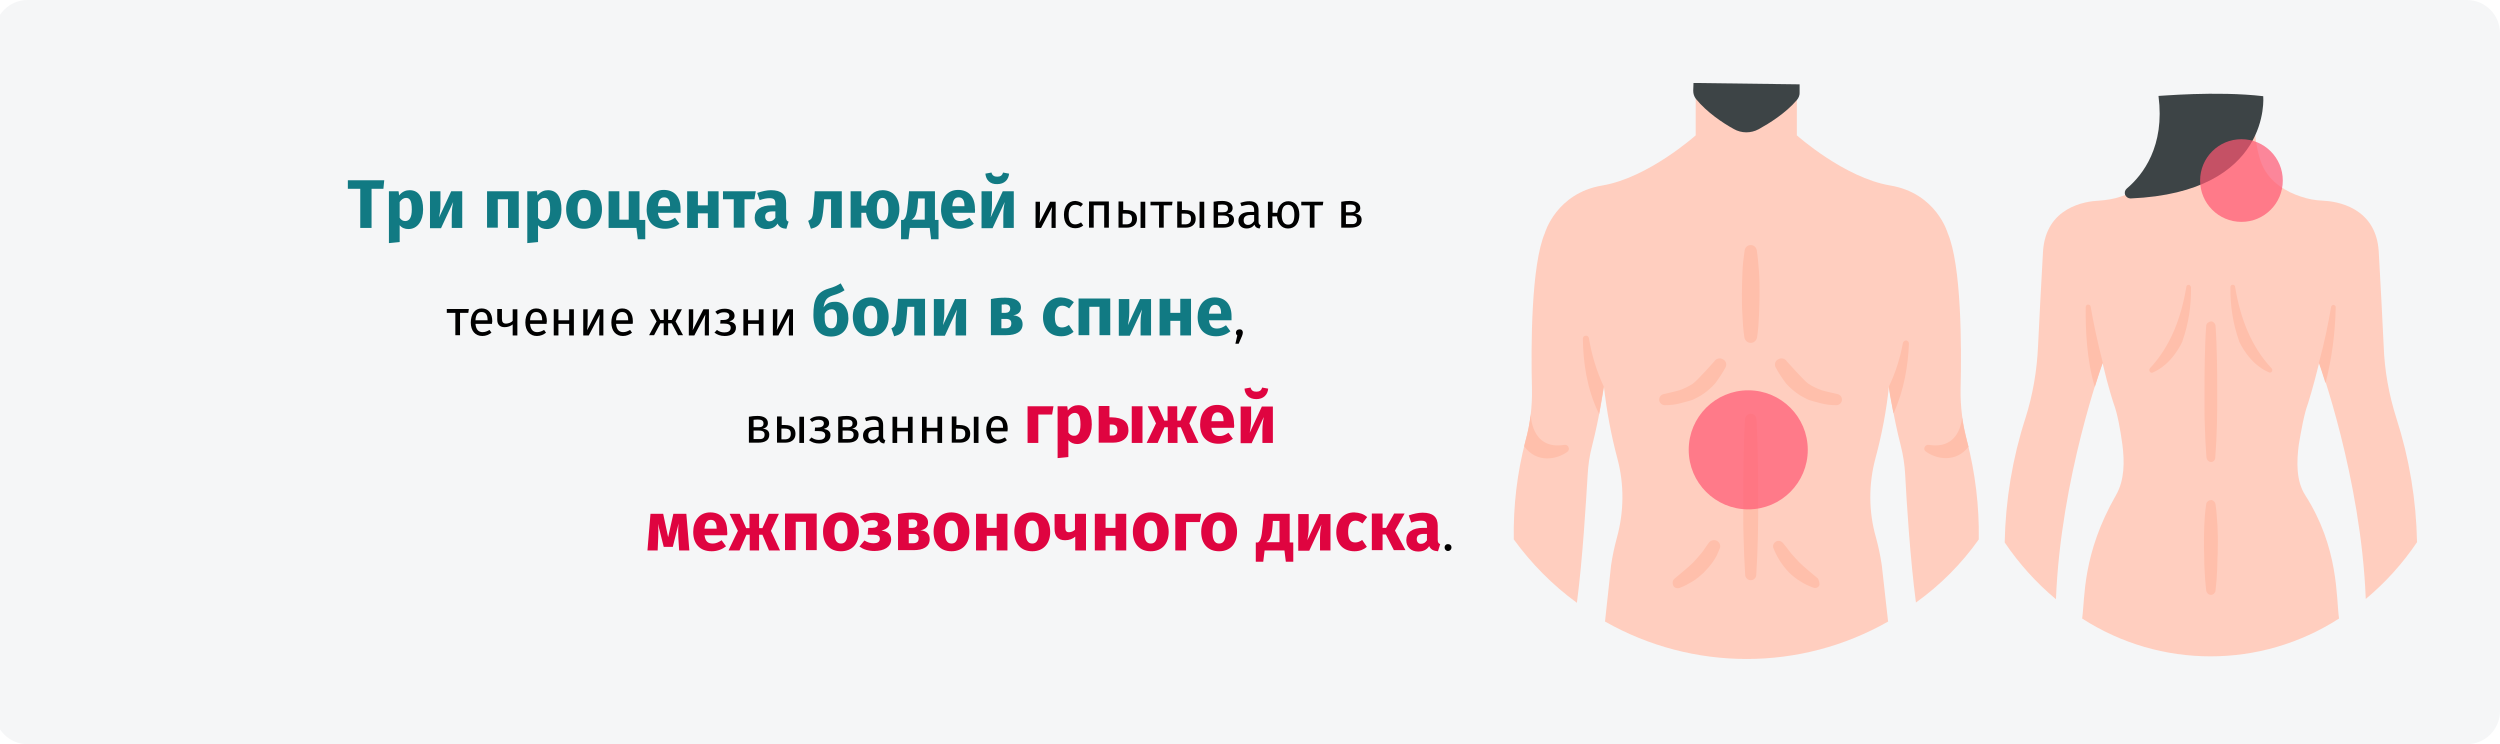 <?xml version="1.0" encoding="UTF-8"?>
<svg xmlns="http://www.w3.org/2000/svg" xmlns:xlink="http://www.w3.org/1999/xlink" version="1.1" x="0px" y="0px" viewBox="0 0 907 270" style="enable-background:new 0 0 907 270;" xml:space="preserve">
<style type="text/css">
	.st0{fill:#FFFFFF;}
	.st1{fill:#F5F6F7;}
	.st2{fill:#FFCEBF;}
	.st3{fill:#FFBFAB;}
	.st4{fill:#FF5872;fill-opacity:0.7;}
	.st5{fill:#3D4446;}
	.st6{fill:#117A83;}
	.st7{fill:#DF0440;}
</style>
<g id="Ebene_1">
	<g id="Ebene_1_00000030474723077292763270000001203606859872853395_">
		<rect id="Rectangle" x="-2" class="st0" width="909" height="270"></rect>
		<g id="Mask" transform="translate(60, 17)">
			<path id="path-1" class="st1" d="M-50-17h885c6.6,0,12,5.4,12,12v246c0,6.6-5.4,12-12,12H-50c-6.6,0-12-5.4-12-12V-5     C-62-11.6-56.6-17-50-17z"></path>
		</g>
		<g id="muscle" transform="translate(611, 47)">
			<path id="Path" class="st2" d="M106.9,148.7c0.2-12.1-1.3-24.2-4.3-35.9c-1.6-6.1-2.4-12.3-2.3-18.6c0.4-15.6,0.3-45.1-4.7-56.7     c0,0-4.1-14.4-20.8-17.2S40.9,2.1,40.9,2.1v-16.5c-5.9-1.1-30.7-1.1-36.7,0V2.1c0,0-17.2,15.4-33.9,18.2s-20.8,17.2-20.8,17.2     c-5,11.6-5.1,41.1-4.7,56.7c0.1,6.3-0.6,12.5-2.3,18.6c-3.1,11.7-4.5,23.8-4.3,35.9c6.4,8.8,14.1,16.6,22.9,23     c2.1-16,3.3-36.7,3.9-46.4c0.2-3.6,0.7-7.1,1.6-10.5c2.8-11,4.3-21.5,4.3-21.5c1,8.8,2.6,17.5,4.9,26.1     c2.5,9.4,2.4,19.3-0.2,28.7c-0.9,3.3-1.6,6.6-2.1,10l-2.2,20.4c31.9,18.1,70.9,18.1,102.7,0L71.7,158c-0.5-3.4-1.2-6.7-2.1-10     c-2.7-9.4-2.7-19.3-0.2-28.7c2.3-8.5,4-17.3,4.9-26.1c0,0,1.5,10.5,4.3,21.5c0.9,3.5,1.4,7,1.6,10.5c0.5,9.8,1.8,30.4,3.9,46.4     C92.9,165.3,100.6,157.6,106.9,148.7z"></path>
			<g id="Group_1_" transform="translate(3.863, 58.799)">
				<path id="Path_1_" class="st3" d="M22.5-15c0.4,2.6,0.6,5.3,0.8,7.9s0.2,5.3,0.2,7.9s-0.1,5.3-0.2,7.9S23,14,22.6,16.6      c-0.2,1.1-1.1,2-2.3,2c-1.1,0-2.1-0.8-2.3-2c-0.4-2.6-0.6-5.3-0.7-7.9c-0.2-2.6-0.2-5.3-0.2-7.9s0.1-5.3,0.2-7.9      s0.4-5.3,0.8-7.9c0.2-1.1,1.1-1.9,2.2-1.9S22.3-16.1,22.5-15L22.5-15z"></path>
				<path id="Path_2_" class="st3" d="M11.2,27.4c-1.1,2.1-2.4,4-3.8,5.9c-1.5,1.7-3.3,3.2-5.2,4.4c0,0-2.5,1.4-3.1,1.6      c-0.6,0.2-2.6,0.8-4.3,1.2c-1.8,0.5-3.7,0.7-5.6,0.7h-0.1c-1,0-1.9-0.8-2-1.8s0.5-1.9,1.5-2.2c0,0,4.9-1.1,5.8-1.4      c1.7-0.6,3.4-1.4,4.9-2.4s7.8-8.1,7.8-8.1c0.6-1,2-1.4,3-0.8C11.3,25,11.7,26.3,11.2,27.4L11.2,27.4z"></path>
				<path id="Path_3_" class="st3" d="M29.3,27.4c1.1,2.1,2.4,4,3.8,5.9c1.5,1.7,3.3,3.2,5.2,4.4c0,0,2.5,1.4,3.1,1.6      c0.6,0.2,2.6,0.8,4.3,1.2c1.8,0.5,3.7,0.7,5.6,0.7h0.1c1,0,1.9-0.8,2-1.8s-0.5-1.9-1.5-2.2c0,0-4.9-1.1-5.8-1.4      c-1.7-0.6-3.4-1.4-4.9-2.4s-7.8-8.1-7.8-8.1c-0.6-1-2-1.4-3-0.8C29.2,25,28.8,26.3,29.3,27.4L29.3,27.4z"></path>
				<path id="Path_4_" class="st3" d="M22.4,46.3c0.5,9.4,0.6,18.8,0.6,28.3v7.1c0,2.4-0.1,4.7-0.1,7.1c-0.1,4.7-0.3,9.4-0.6,14.1      c-0.1,1-0.9,1.8-2,1.8c-1,0-1.9-0.8-2-1.8c-0.3-4.7-0.5-9.4-0.6-14.1c-0.1-2.4-0.1-4.7-0.1-7.1v-7.1c0-9.4,0.1-18.8,0.6-28.3      c0.1-1.1,1-2,2.1-2S22.3,45.1,22.4,46.3L22.4,46.3z"></path>
				<circle id="Oval" class="st4" cx="19.4" cy="57.4" r="21.6"></circle>
				<path id="Path_5_" class="st3" d="M9.1,93.1C9,93.4,8.2,95.3,8,95.7c-0.4,0.8-0.9,1.5-1.4,2.3c-1,1.4-2.2,2.8-3.4,4      c-1.3,1.2-2.6,2.3-4.1,3.2c-1.5,0.9-3,1.7-4.6,2.3c-0.9,0.3-1.9,0-2.3-0.8c-0.4-0.8-0.3-1.9,0.4-2.5l0.1-0.1      c0.6-0.5,5.8-4.8,6.8-5.9s2-2.2,2.9-3.3c0.5-0.6,0.9-1.2,1.3-1.8l1.4-2C5.8,90.2,7,89.9,8,90.4S9.5,92.1,9.1,93.1L9.1,93.1z"></path>
				<path id="Path_6_" class="st3" d="M-47.3,55.6c-12.3,2-12.2-11.2-12.2-11.2l0,0c-0.4,3.3-1,6.5-1.9,9.7c-0.2,0.7-0.3,1.3-0.5,2      c4.6,6.3,11.9,4.8,15.7,2c0.5-0.4,0.7-1.1,0.4-1.6C-46,55.8-46.7,55.5-47.3,55.6L-47.3,55.6z"></path>
				<path id="Path_7_" class="st3" d="M99.3,56.3c-0.2-0.8-0.4-1.5-0.6-2.3c-0.7-2.7-1.3-5.4-1.7-8.2c-0.4,3.4-2.4,11.4-12.1,9.8      c-0.6-0.1-1.2,0.2-1.5,0.8s-0.1,1.3,0.4,1.6C87.6,60.8,94.7,62.2,99.3,56.3L99.3,56.3z"></path>
				<path id="Path_8_" class="st3" d="M-33,34.5c-2.6-5.6-4.4-11.5-5.4-17.6c-0.1-0.6-0.6-1-1.2-0.9c-0.6,0-1,0.5-1,1.1      c0.1,8,1.3,18.1,5.9,27.3L-33,34.5z"></path>
				<path id="Path_9_" class="st3" d="M34.9,94.9c1,1.1,1.9,2.2,3,3.3c1,1.1,6.2,5.4,6.8,5.9c0,0,1,2,0.3,2.8      c-0.5,0.6-1.3,0.8-2,0.5c-1.6-0.6-3.2-1.3-4.7-2.3c-1.5-0.9-2.9-2-4.1-3.2c-2.5-2.6-4.4-5.6-5.7-8.9c-0.3-0.9,0.1-1.8,0.9-2.3      s1.8-0.3,2.4,0.3C31.9,91,34.7,94.6,34.9,94.9L34.9,94.9z"></path>
				<path id="Path_10_" class="st3" d="M75.5,18.7c-1,5.5-2.7,10.8-5.1,15.8v0.2c0.1,1,0.7,4.6,1.7,9.5c3.9-8.5,5.3-17.7,5.6-25.3      c0-0.6-0.4-1.1-1-1.2C76.2,17.7,75.6,18.1,75.5,18.7L75.5,18.7z"></path>
			</g>
			<path id="Path_11_" class="st5" d="M41.9-13.6v-2.8L3.4-16.9l-0.1,2.8c0,1.1,0.3,2.1,1,3C8.2-6.3,14-2.4,18-0.2     c2.8,1.6,6.2,1.6,9,0.1c4-2.2,9.9-5.9,13.9-10.6C41.6-11.5,42-12.6,41.9-13.6L41.9-13.6z"></path>
		</g>
		<g>
			<path id="Path_12_" class="st2" d="M837.4,146.2c0,0,1.8-5.6,4-14.6c0,0,15.2,41.7,16.9,85.7c7.2-6,13.4-12.9,18.6-20.6     c-0.3-15.3-2.8-30.4-7.5-45c-2.7-8.5-4.3-17.3-4.6-26.2c-0.5-9.8-1.1-22.7-1.8-34.3c-1-16.1-15.4-18.2-20.3-18.4     c-2.7-0.1-5.4-0.6-8-1.5c-4.9-1.6-11.3-5-14.1-11.7c-2.4-5.8-3.1-15.3-3.2-23.3c-10.1-1.8-20.5-1.8-30.6,0     c-0.1,8-0.8,17.5-3.2,23.3c-2.8,6.7-9.2,10.1-14.1,11.7c-2.6,0.9-5.3,1.3-8,1.5c-4.9,0.2-19.3,2.3-20.3,18.5     c-0.7,11.6-1.3,24.5-1.8,34.3c-0.4,8.9-1.9,17.7-4.6,26.2c-4.7,14.5-7.2,29.7-7.5,45c5.2,7.7,11.5,14.7,18.6,20.6     c1.7-44,16.9-85.7,16.9-85.7c2.1,9,4,14.6,4,14.6c1.5,4,2.5,9.9,3.2,15c0.8,6.2,0.8,12.9-2.3,18.3c-12.3,21.5-11.2,37-12.3,44.8     c28.4,18.3,64.8,18.3,93.2,0c-1.1-7.7,0-25.6-12.3-44.8c-3.3-5.2-3.1-12.1-2.3-18.3C834.9,156.1,835.9,150.2,837.4,146.2     L837.4,146.2z"></path>
			<path id="Path_13_" class="st3" d="M762.9,131.6c-2-7.7-3.5-15-4.4-20.3c0-0.5-0.5-0.8-1-0.8s-0.8,0.5-0.8,1     c-0.1,7.6,0.3,19,3.3,28.9C761.7,134.8,762.9,131.6,762.9,131.6L762.9,131.6z"></path>
			<path id="Path_14_" class="st3" d="M780,133.6c7.3-7.8,11.3-18,13.2-29.5c0-0.3,0.2-0.6,0.5-0.7s0.6-0.1,0.8,0.1s0.4,0.5,0.4,0.8     c0.1,6.6-0.9,13.2-3.1,19.4c0,0,0,0,0,0.1c-0.2,0.5-3.7,8.4-10.9,11.4C780.1,135.5,779.4,134.3,780,133.6L780,133.6z"></path>
			<path id="Path_15_" class="st3" d="M845.7,111.5c-0.9,5.3-2.3,12.5-4.4,20.1v0.1c0.2,0.5,1.1,3.1,2.4,7.3     c2.3-8.9,3.5-18.1,3.7-27.4c0.1-0.5-0.3-0.9-0.8-1C846.2,110.6,845.7,111,845.7,111.5L845.7,111.5z"></path>
			<path id="Path_16_" class="st3" d="M803.8,118.3c0.3,4,0.4,8,0.5,11.9c0.1,4,0.1,8,0.1,11.9c0,2,0,4,0,6s-0.1,4-0.1,6     c-0.1,4-0.3,8-0.6,11.9c0,0.4-0.2,0.9-0.5,1.2s-0.8,0.5-1.2,0.4c-0.8-0.1-1.4-0.8-1.5-1.6c-0.3-4-0.5-8-0.6-11.9     c-0.1-2-0.1-4-0.1-6s0-4,0-6c0-4,0-8,0.1-11.9c0.1-4,0.2-8,0.5-11.9c0-0.5,0.2-0.9,0.6-1.2s0.8-0.5,1.3-0.5     C803.1,116.7,803.8,117.5,803.8,118.3L803.8,118.3z"></path>
			<path id="Path_17_" class="st3" d="M824.1,133.6c-7.3-7.8-11.3-18-13.2-29.5c0-0.5-0.4-0.8-0.9-0.8s-0.8,0.4-0.8,0.9     c-0.1,6.6,0.9,13.2,3.1,19.4c0,0,0,0,0,0.1c0.2,0.5,3.7,8.4,10.9,11.4C824.1,135.5,824.8,134.3,824.1,133.6L824.1,133.6z"></path>
			<path id="Path_18_" class="st3" d="M803.8,183c0.4,2.6,0.5,5.2,0.7,7.8c0.1,2.6,0.2,5.2,0.1,7.8c0,1.3,0,2.6-0.1,3.9     c0,1.3-0.1,2.6-0.1,3.9c-0.1,2.6-0.3,5.2-0.6,7.8c0,0.5-0.3,0.9-0.6,1.2c-0.4,0.3-0.8,0.5-1.3,0.4c-0.8-0.1-1.4-0.8-1.5-1.6     c-0.3-2.6-0.5-5.2-0.6-7.8c-0.1-1.3-0.1-2.6-0.1-3.9c0-1.3-0.1-2.6-0.1-3.9c0-2.6,0-5.2,0.1-7.8s0.3-5.2,0.7-7.8     c0-0.5,0.3-0.9,0.7-1.2s0.8-0.4,1.3-0.4C803.1,181.6,803.7,182.2,803.8,183L803.8,183z"></path>
			<path id="Path_19_" class="st5" d="M821.1,34.9c0,0,3.2,34.9-48.1,37.1c-0.9,0-1.6-0.5-2-1.3c-0.3-0.8-0.1-1.7,0.6-2.3     c5.8-4.9,13.9-15.3,11.5-33.6C783.1,34.9,804,32.9,821.1,34.9z"></path>
			<circle id="Oval_1_" class="st4" cx="813.2" cy="65.5" r="15"></circle>
		</g>
	</g>
	<g>
		<g>
			<path class="st6" d="M139.1,68.5h-4.3v14.2h-4.1V68.5h-4.5v-3.1h13.2L139.1,68.5z"></path>
			<path class="st6" d="M153.5,76c0,4.1-2,7.1-5.3,7.1c-1.3,0-2.4-0.4-3.2-1.4v6.1l-3.9,0.4V69.4h3.5l0.2,1.5     c1.1-1.4,2.5-1.9,3.8-1.9C152,69,153.5,71.7,153.5,76z M149.4,76c0-3.3-0.8-4.2-2.1-4.2c-0.9,0-1.7,0.6-2.3,1.5V79     c0.5,0.8,1.2,1.2,2,1.2C148.5,80.2,149.4,79,149.4,76z"></path>
			<path class="st6" d="M167.6,82.7h-3.7v-4.7c0-2,0.3-3.8,0.5-4.7l-4.4,9.5h-4V69.4h3.8v4.8c0,1.9-0.3,3.7-0.5,4.7l4.4-9.5h4V82.7z     "></path>
			<path class="st6" d="M184.2,72.3h-3.6v10.3h-3.9V69.4h11.5v13.3h-3.9V72.3z"></path>
			<path class="st6" d="M203.7,76c0,4.1-2,7.1-5.3,7.1c-1.3,0-2.4-0.4-3.2-1.4v6.1l-3.9,0.4V69.4h3.5l0.2,1.5     c1.1-1.4,2.5-1.9,3.8-1.9C202.2,69,203.7,71.7,203.7,76z M199.6,76c0-3.3-0.8-4.2-2.1-4.2c-0.9,0-1.7,0.6-2.3,1.5V79     c0.5,0.8,1.2,1.2,2,1.2C198.7,80.2,199.6,79,199.6,76z"></path>
			<path class="st6" d="M218.4,76c0,4.2-2.4,7-6.5,7c-4,0-6.5-2.6-6.5-7.1c0-4.2,2.4-7,6.5-7C216,69,218.4,71.6,218.4,76z M209.5,76     c0,2.9,0.8,4.2,2.4,4.2s2.4-1.3,2.4-4.1c0-2.9-0.8-4.2-2.4-4.2S209.5,73.1,209.5,76z"></path>
			<path class="st6" d="M234.1,79.8v7h-2.7l-0.5-4.1h-10.1V69.4h3.9v10.3h3.4V69.4h3.9v10.4H234.1z"></path>
			<path class="st6" d="M246.9,77.2h-8.2c0.3,2.4,1.4,3,3,3c1.1,0,2-0.4,3.2-1.2l1.6,2.2c-1.3,1-3,1.8-5.2,1.8c-4.4,0-6.7-2.8-6.7-7     c0-4,2.2-7.1,6.2-7.1c3.8,0,6.1,2.5,6.1,6.8C246.9,76.2,246.9,76.8,246.9,77.2z M243.1,74.6c0-1.8-0.6-3-2.1-3     c-1.3,0-2.1,0.8-2.3,3.2h4.4V74.6z"></path>
			<path class="st6" d="M256.8,77.4h-3.6v5.3h-3.9V69.4h3.9v5.1h3.6v-5.1h3.9v13.3h-3.9V77.4z"></path>
			<path class="st6" d="M273.7,72.3h-3.6v10.3h-3.9V72.3h-3.9v-2.9h11.9L273.7,72.3z"></path>
			<path class="st6" d="M286.1,80.4l-0.8,2.6c-1.6-0.1-2.6-0.6-3.2-1.9c-0.9,1.5-2.4,2-4,2c-2.6,0-4.3-1.7-4.3-4.1     c0-2.9,2.2-4.5,6.2-4.5h1.3v-0.6c0-1.6-0.6-2-2.2-2c-0.8,0-2.1,0.2-3.5,0.7l-0.9-2.6c1.7-0.6,3.5-1,5-1c3.8,0,5.5,1.6,5.5,4.7     v5.1C285.2,79.8,285.4,80.2,286.1,80.4z M281.3,79v-2.3h-1c-1.8,0-2.7,0.6-2.7,1.9c0,1,0.6,1.7,1.5,1.7     C280.1,80.3,280.8,79.8,281.3,79z"></path>
			<path class="st6" d="M305.4,69.4v13.3h-3.9V72.3h-2.5l-0.2,2.8c-0.5,5.2-0.9,7-4.6,7.9l-1-2.9c1.5-0.7,1.7-1.1,2-5.2l0.4-5.5     H305.4z"></path>
			<path class="st6" d="M326.3,76c0,4.1-2.4,7-6.1,7c-3.4,0-5.5-2.2-6-5.8h-1.7v5.4h-3.9V69.4h3.9v5.2h1.8c0.5-3.4,2.6-5.6,5.9-5.6     C323.8,69,326.3,71.5,326.3,76z M322.3,76c0-2.8-0.7-4.2-2.1-4.2c-1.4,0-2.1,1.3-2.1,4.1c0,2.8,0.7,4.2,2.1,4.2     C321.7,80.2,322.3,78.8,322.3,76z"></path>
			<path class="st6" d="M340.5,79.8v7h-2.7l-0.5-4.1h-7.2l-0.5,4.1h-2.7v-7h0.8c0.8-0.6,1.3-1.3,1.7-5.9l0.4-4.5h9.4v10.4H340.5z      M335.4,72h-2.3l-0.1,1.5c-0.3,4-0.9,5.4-2.3,6.2h4.8V72z"></path>
			<path class="st6" d="M353.7,77.2h-8.2c0.3,2.4,1.4,3,3,3c1.1,0,2-0.4,3.2-1.2l1.6,2.2c-1.3,1-3,1.8-5.2,1.8c-4.4,0-6.7-2.8-6.7-7     c0-4,2.2-7.1,6.2-7.1c3.8,0,6.1,2.5,6.1,6.8C353.8,76.2,353.7,76.8,353.7,77.2z M349.9,74.6c0-1.8-0.6-3-2.1-3     c-1.3,0-2.1,0.8-2.3,3.2h4.4V74.6z"></path>
			<path class="st6" d="M367.7,82.7h-3.7v-4.7c0-2,0.3-3.8,0.5-4.7l-4.4,9.5h-4V69.4h3.8v4.8c0,1.9-0.3,3.7-0.5,4.7l4.4-9.5h4V82.7z      M357.5,63l2.2-0.4c0.3,1.1,1,1.5,2.1,1.5s1.8-0.4,2.1-1.5l2.2,0.4c-0.2,2.2-1.7,3.8-4.3,3.8C359.2,66.9,357.7,65.3,357.5,63z"></path>
			<path d="M383.1,82.7h-1.6v-4.3c0-1.7,0.2-3.1,0.2-3.3l-4,7.6h-2v-9.5h1.6v4.3c0,1.5-0.1,3-0.2,3.3l3.9-7.6h2V82.7z"></path>
			<path d="M392.9,74l-0.8,1c-0.6-0.5-1.2-0.7-2-0.7c-1.5,0-2.4,1.2-2.4,3.6c0,2.5,0.9,3.5,2.4,3.5c0.8,0,1.4-0.3,2.1-0.7l0.8,1.1     c-0.8,0.7-1.8,1-2.9,1c-2.6,0-4.1-1.8-4.1-4.9c0-3,1.6-5,4.1-5C391.1,73,392,73.2,392.9,74z"></path>
			<path d="M400.7,74.5h-3.9v8.1h-1.7v-9.5h7.2v9.5h-1.7V74.5z"></path>
			<path d="M412.5,79.4c0,2.3-1.8,3.2-3.7,3.2h-3v-9.5h1.7v3.1h1.1C411.4,76.2,412.5,77.5,412.5,79.4z M410.7,79.4     c0-1.3-0.5-1.9-2.3-1.9h-1.1v3.9h1.2C409.9,81.4,410.7,80.9,410.7,79.4z M415.5,73.2v9.5h-1.7v-9.5H415.5z"></path>
			<path d="M425.2,74.5h-3v8.1h-1.7v-8.1h-3.1v-1.3h8L425.2,74.5z"></path>
			<path d="M433.8,79.4c0,2.3-1.8,3.2-3.7,3.2h-3v-9.5h1.7v3.1h1.1C432.8,76.2,433.8,77.5,433.8,79.4z M432.1,79.4     c0-1.3-0.5-1.9-2.3-1.9h-1.1v3.9h1.2C431.2,81.4,432.1,80.9,432.1,79.4z M436.9,73.2v9.5h-1.7v-9.5H436.9z"></path>
			<path d="M447.7,79.7c0,2.1-1.7,2.9-4,2.9h-3.4v-9.4c1-0.2,2.1-0.3,3.1-0.3c2.3,0,3.8,0.9,3.8,2.6c0,1.1-0.7,1.8-1.9,2     C446.9,77.7,447.7,78.4,447.7,79.7z M441.9,74.3V77h1.8c1.1,0,1.8-0.3,1.8-1.4c0-1-0.7-1.4-2.1-1.4     C442.8,74.2,442.4,74.3,441.9,74.3z M445.9,79.7c0-1-0.6-1.5-2.2-1.5h-1.8v3.1h1.8C444.9,81.4,445.9,81.1,445.9,79.7z"></path>
			<path d="M457.4,81.7l-0.4,1.2c-1-0.1-1.6-0.5-1.9-1.4c-0.7,1-1.7,1.4-2.8,1.4c-1.9,0-3-1.2-3-2.9c0-2,1.5-3.1,4.2-3.1h1.5v-0.7     c0-1.4-0.7-1.9-2-1.9c-0.7,0-1.6,0.2-2.6,0.5l-0.4-1.2c1.2-0.4,2.2-0.6,3.3-0.6c2.3,0,3.3,1.2,3.3,3.2v4.3     C456.6,81.3,456.9,81.5,457.4,81.7z M455,80.2V78h-1.2c-1.7,0-2.6,0.6-2.6,1.9c0,1.1,0.6,1.7,1.6,1.7     C453.7,81.6,454.4,81.1,455,80.2z"></path>
			<path d="M471.4,77.9c0,2.8-1.4,5-4.1,5c-2.4,0-3.8-1.9-4-4.4h-1.7v4.2H460v-9.5h1.7v4h1.7c0.3-2.4,1.7-4.2,4-4.2     C469.9,73,471.4,74.9,471.4,77.9z M469.6,77.9c0-2.3-0.8-3.6-2.3-3.6c-1.5,0-2.3,1.1-2.3,3.6c0,2.3,0.8,3.6,2.3,3.6     C469,81.5,469.6,80.2,469.6,77.9z"></path>
			<path d="M479.9,74.5h-3v8.1h-1.7v-8.1h-3.1v-1.3h8L479.9,74.5z"></path>
			<path d="M494,79.7c0,2.1-1.7,2.9-4,2.9h-3.4v-9.4c1-0.2,2.1-0.3,3.1-0.3c2.3,0,3.8,0.9,3.8,2.6c0,1.1-0.7,1.8-1.9,2     C493.2,77.7,494,78.4,494,79.7z M488.3,74.3V77h1.8c1.1,0,1.8-0.3,1.8-1.4c0-1-0.7-1.4-2.1-1.4C489.2,74.2,488.7,74.3,488.3,74.3     z M492.3,79.7c0-1-0.6-1.5-2.2-1.5h-1.8v3.1h1.8C491.3,81.4,492.3,81.1,492.3,79.7z"></path>
			<path d="M169.9,113.5h-3v8.1h-1.7v-8.1h-3.1v-1.4h8L169.9,113.5z"></path>
			<path d="M178.5,117.5h-6c0.2,2.2,1.2,3,2.6,3c0.9,0,1.6-0.3,2.5-0.8l0.7,1c-0.9,0.7-2,1.2-3.3,1.2c-2.6,0-4.2-1.9-4.2-4.9     c0-3,1.5-5.1,3.9-5.1c2.6,0,3.9,1.8,3.9,4.7C178.5,117,178.5,117.3,178.5,117.5z M176.9,116.1c0-1.9-0.7-2.9-2.2-2.9     c-1.3,0-2.1,0.9-2.2,3h4.4V116.1z"></path>
			<path d="M187.7,112.2v9.5H186v-4c-0.7,0.6-1.8,1-2.9,1c-1.8,0-2.7-1-2.7-2.8v-3.8h1.7v3.6c0,1.2,0.5,1.7,1.5,1.7     c0.8,0,1.9-0.4,2.4-1v-4.2H187.7z"></path>
			<path d="M198.3,117.5h-6c0.2,2.2,1.2,3,2.6,3c0.9,0,1.6-0.3,2.5-0.8l0.7,1c-0.9,0.7-2,1.2-3.3,1.2c-2.6,0-4.2-1.9-4.2-4.9     c0-3,1.5-5.1,3.9-5.1c2.6,0,3.9,1.8,3.9,4.7C198.3,117,198.3,117.3,198.3,117.5z M196.7,116.1c0-1.9-0.7-2.9-2.2-2.9     c-1.3,0-2.1,0.9-2.2,3h4.4V116.1z"></path>
			<path d="M206.5,117.5h-3.9v4.2h-1.7v-9.5h1.7v4h3.9v-4h1.7v9.5h-1.7V117.5z"></path>
			<path d="M219,121.7h-1.6v-4.3c0-1.7,0.2-3.1,0.2-3.3l-4,7.6h-2v-9.5h1.6v4.3c0,1.5-0.1,3-0.2,3.3l3.9-7.6h2V121.7z"></path>
			<path d="M229.5,117.5h-6c0.2,2.2,1.2,3,2.6,3c0.9,0,1.6-0.3,2.5-0.8l0.7,1c-0.9,0.7-2,1.2-3.3,1.2c-2.6,0-4.2-1.9-4.2-4.9     c0-3,1.5-5.1,3.9-5.1c2.6,0,3.9,1.8,3.9,4.7C229.6,117,229.6,117.3,229.5,117.5z M227.9,116.1c0-1.9-0.7-2.9-2.2-2.9     c-1.3,0-2.1,0.9-2.2,3h4.4V116.1z"></path>
			<path d="M245.1,116.6l2.7,5H246l-2.3-4.3h-1.3v4.3h-1.6v-4.3h-1.2l-2.3,4.3h-1.8l2.7-5l-2.4-4.4h1.7l2,3.9h1.3v-3.9h1.6v3.9h1.3     l2-3.9h1.7L245.1,116.6z"></path>
			<path d="M257.3,121.7h-1.6v-4.3c0-1.7,0.2-3.1,0.2-3.3l-4,7.6h-2v-9.5h1.6v4.3c0,1.5-0.1,3-0.2,3.3l3.9-7.6h2V121.7z"></path>
			<path d="M266.5,114.5c0,1.1-0.6,1.7-1.9,2.1c1.5,0.3,2.4,0.9,2.4,2.3c0,2.1-1.8,3-4.1,3c-1.6,0-2.7-0.5-3.7-1.2l0.9-1     c0.8,0.6,1.6,0.9,2.7,0.9c1.2,0,2.3-0.4,2.3-1.7c0-1.2-1.1-1.5-2.5-1.5h-1.3l0.1-1.3h1c1.2,0,2.2-0.4,2.2-1.5     c0-1-0.9-1.3-1.9-1.3c-1.1,0-1.7,0.3-2.4,0.8l-0.8-1c0.9-0.7,2-1.1,3.4-1.1C264.8,112,266.5,112.8,266.5,114.5z"></path>
			<path d="M275.3,117.5h-3.9v4.2h-1.7v-9.5h1.7v4h3.9v-4h1.7v9.5h-1.7V117.5z"></path>
			<path d="M287.8,121.7h-1.6v-4.3c0-1.7,0.2-3.1,0.2-3.3l-4,7.6h-2v-9.5h1.6v4.3c0,1.5-0.1,3-0.2,3.3l3.9-7.6h2V121.7z"></path>
			<path class="st6" d="M307.8,115.5c0,4.1-2.5,6.6-6.3,6.6c-3.8,0-6.4-2.3-6.4-7.8c0-5.6,1.2-8.3,5.5-9.6c2.1-0.6,2.9-1,4.4-1.9     l1.4,2.5c-1.2,0.8-2.3,1.3-4.3,1.9c-2,0.7-2.9,1.5-3.3,4.3c0.9-1.3,2.1-2,4-2C305.6,109.3,307.8,111.5,307.8,115.5z M303.7,115.6     c0-2.6-0.7-3.4-2-3.4c-1,0-1.9,0.5-2.5,1.6v1.7c0,2.5,0.9,3.6,2.3,3.6C302.7,119.2,303.7,118.4,303.7,115.6z"></path>
			<path class="st6" d="M322.4,115c0,4.2-2.4,7-6.5,7c-4,0-6.5-2.6-6.5-7.1c0-4.2,2.4-7,6.5-7C319.9,108,322.4,110.6,322.4,115z      M313.5,115c0,2.9,0.8,4.2,2.4,4.2s2.4-1.3,2.4-4.1c0-2.9-0.8-4.2-2.4-4.2S313.5,112.1,313.5,115z"></path>
			<path class="st6" d="M335.6,108.4v13.3h-3.9v-10.4h-2.5l-0.2,2.8c-0.5,5.2-0.9,7-4.6,7.9l-1-2.9c1.5-0.7,1.7-1.1,2-5.2l0.4-5.5     H335.6z"></path>
			<path class="st6" d="M350.4,121.7h-3.7v-4.7c0-2,0.3-3.8,0.5-4.7l-4.4,9.5h-4v-13.3h3.8v4.8c0,1.9-0.3,3.7-0.5,4.7l4.4-9.5h4     V121.7z"></path>
			<path class="st6" d="M371,117.6c0,2.8-2.4,4-5.9,4h-5.6v-13.1c1.9-0.4,3.5-0.5,5.2-0.5c3.5,0,5.7,1.2,5.7,3.6     c0,1.5-0.9,2.5-2.8,2.8C369.9,114.6,371,115.8,371,117.6z M363.4,110.5v3h1.4c1,0,1.7-0.5,1.7-1.6c0-1-0.7-1.5-1.9-1.5     C364.2,110.5,363.8,110.5,363.4,110.5z M366.9,117.3c0-1.1-0.6-1.6-2-1.6h-1.6v3.4h1.5C366.2,119.1,366.9,118.6,366.9,117.3z"></path>
			<path class="st6" d="M389.6,109.6l-1.7,2.3c-0.8-0.6-1.6-1-2.5-1c-1.7,0-2.7,1.2-2.7,4.1c0,2.9,1,3.8,2.6,3.8     c0.9,0,1.6-0.3,2.5-0.9l1.7,2.5c-1.2,1-2.6,1.6-4.5,1.6c-4.1,0-6.6-2.7-6.6-6.9c0-4.2,2.5-7.2,6.5-7.2     C386.9,108,388.3,108.5,389.6,109.6z"></path>
			<path class="st6" d="M398.8,111.3h-3.6v10.3h-3.9v-13.3h11.5v13.3h-3.9V111.3z"></path>
			<path class="st6" d="M417.5,121.7h-3.7v-4.7c0-2,0.3-3.8,0.5-4.7l-4.4,9.5h-4v-13.3h3.8v4.8c0,1.9-0.3,3.7-0.5,4.7l4.4-9.5h4     V121.7z"></path>
			<path class="st6" d="M428.2,116.4h-3.6v5.3h-3.9v-13.3h3.9v5.1h3.6v-5.1h3.9v13.3h-3.9V116.4z"></path>
			<path class="st6" d="M446.8,116.2h-8.2c0.3,2.4,1.4,3,3,3c1.1,0,2-0.4,3.2-1.2l1.6,2.2c-1.3,1-3,1.8-5.2,1.8     c-4.4,0-6.7-2.8-6.7-7c0-4,2.2-7.1,6.2-7.1c3.8,0,6.1,2.5,6.1,6.8C446.8,115.2,446.8,115.8,446.8,116.2z M443,113.6     c0-1.8-0.6-3-2.1-3c-1.3,0-2.1,0.8-2.3,3.2h4.4V113.6z"></path>
			<path d="M450.9,120.6c0,0.4-0.1,0.8-0.3,1.3l-1.2,2.8h-1.2l0.7-3c-0.3-0.2-0.5-0.6-0.5-1c0-0.7,0.5-1.2,1.2-1.2     C450.4,119.4,450.9,119.9,450.9,120.6z"></path>
			<path d="M279.1,157.7c0,2.1-1.7,2.9-4,2.9h-3.4v-9.4c1-0.2,2.1-0.3,3.1-0.3c2.3,0,3.8,0.9,3.8,2.6c0,1.1-0.7,1.8-1.9,2     C278.3,155.7,279.1,156.4,279.1,157.7z M273.4,152.3v2.7h1.8c1.1,0,1.8-0.3,1.8-1.4c0-1-0.7-1.4-2.1-1.4     C274.3,152.2,273.9,152.3,273.4,152.3z M277.4,157.7c0-1-0.6-1.5-2.2-1.5h-1.8v3.1h1.8C276.4,159.4,277.4,159.1,277.4,157.7z"></path>
			<path d="M288.6,157.4c0,2.3-1.8,3.2-3.7,3.2h-3v-9.5h1.7v3.1h1.1C287.6,154.2,288.6,155.5,288.6,157.4z M286.9,157.4     c0-1.3-0.5-1.9-2.3-1.9h-1.1v3.9h1.2C286,159.4,286.9,158.9,286.9,157.4z M291.7,151.2v9.5H290v-9.5H291.7z"></path>
			<path d="M300.8,153.5c0,1.1-0.6,1.7-1.9,2.1c1.5,0.3,2.4,0.9,2.4,2.3c0,2.1-1.8,3-4.1,3c-1.6,0-2.7-0.5-3.7-1.2l0.9-1     c0.8,0.6,1.6,0.9,2.7,0.9c1.2,0,2.3-0.4,2.3-1.7c0-1.2-1.1-1.5-2.5-1.5h-1.3l0.1-1.3h1c1.2,0,2.2-0.4,2.2-1.5     c0-1-0.9-1.3-1.9-1.3c-1.1,0-1.7,0.3-2.4,0.8l-0.8-1c0.9-0.7,2-1.1,3.4-1.1C299.2,151,300.8,151.8,300.8,153.5z"></path>
			<path d="M311.5,157.7c0,2.1-1.7,2.9-4,2.9h-3.4v-9.4c1-0.2,2.1-0.3,3.1-0.3c2.3,0,3.8,0.9,3.8,2.6c0,1.1-0.7,1.8-1.9,2     C310.7,155.7,311.5,156.4,311.5,157.7z M305.7,152.3v2.7h1.8c1.1,0,1.8-0.3,1.8-1.4c0-1-0.7-1.4-2.1-1.4     C306.6,152.2,306.2,152.3,305.7,152.3z M309.7,157.7c0-1-0.6-1.5-2.2-1.5h-1.8v3.1h1.8C308.7,159.4,309.7,159.1,309.7,157.7z"></path>
			<path d="M321.2,159.7l-0.4,1.2c-1-0.1-1.6-0.5-1.9-1.4c-0.7,1-1.7,1.4-2.8,1.4c-1.9,0-3-1.2-3-2.9c0-2,1.5-3.1,4.2-3.1h1.5v-0.7     c0-1.4-0.7-1.9-2-1.9c-0.7,0-1.6,0.2-2.6,0.5l-0.4-1.2c1.2-0.4,2.2-0.6,3.3-0.6c2.3,0,3.3,1.2,3.3,3.2v4.3     C320.4,159.3,320.7,159.5,321.2,159.7z M318.8,158.2V156h-1.2c-1.7,0-2.6,0.6-2.6,1.9c0,1.1,0.6,1.7,1.6,1.7     C317.5,159.6,318.2,159.1,318.8,158.2z"></path>
			<path d="M329.4,156.5h-3.9v4.2h-1.7v-9.5h1.7v4h3.9v-4h1.7v9.5h-1.7V156.5z"></path>
			<path d="M340.1,156.5h-3.9v4.2h-1.7v-9.5h1.7v4h3.9v-4h1.7v9.5h-1.7V156.5z"></path>
			<path d="M352,157.4c0,2.3-1.8,3.2-3.7,3.2h-3v-9.5h1.7v3.1h1.1C350.9,154.2,352,155.5,352,157.4z M350.2,157.4     c0-1.3-0.5-1.9-2.3-1.9h-1.1v3.9h1.2C349.3,159.4,350.2,158.9,350.2,157.4z M355,151.2v9.5h-1.7v-9.5H355z"></path>
			<path d="M365.5,156.5h-6c0.2,2.2,1.2,3,2.6,3c0.9,0,1.6-0.3,2.5-0.8l0.7,1c-0.9,0.7-2,1.2-3.3,1.2c-2.6,0-4.2-1.9-4.2-4.9     c0-3,1.5-5.1,3.9-5.1c2.6,0,3.9,1.8,3.9,4.7C365.6,156,365.5,156.3,365.5,156.5z M363.9,155.1c0-1.9-0.7-2.9-2.2-2.9     c-1.3,0-2.1,0.9-2.2,3h4.4V155.1z"></path>
			<path class="st7" d="M372.8,160.7v-13.3h9.4l-0.5,3h-5v10.3H372.8z"></path>
			<path class="st7" d="M396.1,154c0,4.1-2,7.1-5.3,7.1c-1.3,0-2.4-0.5-3.2-1.4v6.1l-3.9,0.4v-18.8h3.5l0.2,1.5     c1.1-1.4,2.5-1.9,3.8-1.9C394.6,147,396.1,149.7,396.1,154z M392,154c0-3.3-0.8-4.2-2.1-4.2c-0.9,0-1.7,0.6-2.3,1.5v5.6     c0.5,0.8,1.2,1.2,2,1.2C391.1,158.2,392,157,392,154z"></path>
			<path class="st7" d="M409.4,156.1c0,3-2.4,4.5-5.6,4.5h-5.2v-13.3h3.9v4.1h0.7C407.6,151.5,409.4,153.1,409.4,156.1z M405.4,156     c0-1.3-0.6-2-2.2-2h-0.6v4h0.8C404.7,158.1,405.4,157.4,405.4,156z M414.5,147.4v13.3h-3.9v-13.3H414.5z"></path>
			<path class="st7" d="M431.5,153.6l3.3,7.1h-4l-2.4-5.7h-1.2v5.7h-3.5V155h-1.2l-2.5,5.7h-4l3.4-7.1l-3-6.2h3.7l2.3,5.2h1.2v-5.2     h3.5v5.2h1.2l2.3-5.2h3.7L431.5,153.6z"></path>
			<path class="st7" d="M447.7,155.2h-8.2c0.3,2.4,1.4,3,3,3c1.1,0,2-0.4,3.2-1.2l1.6,2.2c-1.3,1-3,1.8-5.2,1.8     c-4.4,0-6.7-2.8-6.7-7c0-4,2.2-7.1,6.2-7.1c3.8,0,6.1,2.5,6.1,6.8C447.8,154.2,447.8,154.8,447.7,155.2z M443.9,152.6     c0-1.8-0.6-3-2.1-3c-1.3,0-2.1,0.8-2.3,3.2h4.4V152.6z"></path>
			<path class="st7" d="M461.7,160.7h-3.7v-4.7c0-2,0.3-3.8,0.5-4.7l-4.4,9.5h-4v-13.3h3.8v4.8c0,1.9-0.3,3.7-0.5,4.7l4.4-9.5h4     V160.7z M451.5,141l2.2-0.4c0.3,1.1,1,1.5,2.1,1.5s1.8-0.4,2.1-1.5l2.2,0.4c-0.2,2.2-1.7,3.8-4.3,3.8S451.7,143.3,451.5,141z"></path>
			<path class="st7" d="M250.1,199.7h-3.7l-0.3-4.7c-0.1-1.7-0.1-3.1,0.1-5.1l-2.1,8.5h-3.3l-2.1-8.4c0.2,1.8,0.2,3.3,0.1,5     l-0.2,4.7h-3.7l1.1-13.3h4.6l1.8,8.5l1.9-8.5h4.7L250.1,199.7z"></path>
			<path class="st7" d="M263.8,194.2h-8.2c0.3,2.4,1.4,3,3,3c1.1,0,2-0.4,3.2-1.2l1.6,2.2c-1.3,1-3,1.8-5.2,1.8     c-4.4,0-6.7-2.8-6.7-7c0-4,2.2-7.1,6.2-7.1c3.8,0,6.1,2.5,6.1,6.8C263.9,193.2,263.9,193.8,263.8,194.2z M260,191.6     c0-1.8-0.6-3-2.1-3c-1.3,0-2.1,0.8-2.3,3.2h4.4V191.6z"></path>
			<path class="st7" d="M279.7,192.6l3.3,7.1h-4l-2.4-5.7h-1.2v5.7H272V194h-1.2l-2.5,5.7h-4l3.4-7.1l-3-6.2h3.7l2.3,5.2h1.2v-5.2     h3.5v5.2h1.2l2.3-5.2h3.7L279.7,192.6z"></path>
			<path class="st7" d="M292.3,189.3h-3.6v10.3h-3.9v-13.3h11.5v13.3h-3.9V189.3z"></path>
			<path class="st7" d="M311.6,193c0,4.2-2.4,7-6.5,7c-4,0-6.5-2.6-6.5-7.1c0-4.2,2.4-7,6.5-7C309.1,186,311.6,188.6,311.6,193z      M302.7,193c0,2.9,0.8,4.2,2.4,4.2s2.4-1.3,2.4-4.1c0-2.9-0.8-4.2-2.4-4.2S302.7,190.1,302.7,193z"></path>
			<path class="st7" d="M322.7,189.6c0,1.5-1,2.4-2.9,2.9c2.3,0.3,3.5,1.3,3.5,3.2c0,2.8-2.6,4.2-6.1,4.2c-2.2,0-4-0.6-5.4-1.6     l1.8-2.2c1.2,0.7,2.1,1,3.4,1c1.3,0,2.2-0.5,2.2-1.6c0-1.1-0.8-1.5-2.3-1.5h-2.1l0.2-2.5h1.5c1.3,0,2-0.5,2-1.5     c0-0.9-0.8-1.3-1.8-1.3c-1.2,0-2,0.3-2.9,0.9l-1.8-2.1c1.5-1,3.1-1.5,5.3-1.5C320.4,186,322.7,187.3,322.7,189.6z"></path>
			<path class="st7" d="M337.3,195.6c0,2.8-2.4,4-5.9,4h-5.6v-13.1c1.9-0.4,3.5-0.5,5.2-0.5c3.5,0,5.7,1.2,5.7,3.6     c0,1.5-0.9,2.5-2.8,2.8C336.3,192.6,337.3,193.8,337.3,195.6z M329.7,188.5v3h1.4c1,0,1.7-0.5,1.7-1.6c0-1-0.7-1.5-1.9-1.5     C330.5,188.5,330.2,188.5,329.7,188.5z M333.3,195.3c0-1.1-0.6-1.6-2-1.6h-1.6v3.4h1.5C332.5,197.1,333.3,196.6,333.3,195.3z"></path>
			<path class="st7" d="M351.7,193c0,4.2-2.4,7-6.5,7c-4,0-6.5-2.6-6.5-7.1c0-4.2,2.4-7,6.5-7C349.3,186,351.7,188.6,351.7,193z      M342.8,193c0,2.9,0.8,4.2,2.4,4.2s2.4-1.3,2.4-4.1c0-2.9-0.8-4.2-2.4-4.2S342.8,190.1,342.8,193z"></path>
			<path class="st7" d="M361.7,194.4H358v5.3h-3.9v-13.3h3.9v5.1h3.6v-5.1h3.9v13.3h-3.9V194.4z"></path>
			<path class="st7" d="M381,193c0,4.2-2.4,7-6.5,7c-4,0-6.5-2.6-6.5-7.1c0-4.2,2.4-7,6.5-7C378.5,186,381,188.6,381,193z      M372.1,193c0,2.9,0.8,4.2,2.4,4.2s2.4-1.3,2.4-4.1c0-2.9-0.8-4.2-2.4-4.2S372.1,190.1,372.1,193z"></path>
			<path class="st7" d="M394,186.4v13.3h-3.9v-5c-0.9,0.8-2.2,1.3-3.7,1.3c-2.6,0-3.8-1.6-3.8-4.1v-5.4h3.9v4.9     c0,1.3,0.5,1.7,1.3,1.7c0.8,0,1.7-0.4,2.2-0.9v-5.8H394z"></path>
			<path class="st7" d="M404.7,194.4h-3.6v5.3h-3.9v-13.3h3.9v5.1h3.6v-5.1h3.9v13.3h-3.9V194.4z"></path>
			<path class="st7" d="M424,193c0,4.2-2.4,7-6.5,7c-4,0-6.5-2.6-6.5-7.1c0-4.2,2.4-7,6.5-7C421.6,186,424,188.6,424,193z      M415.1,193c0,2.9,0.8,4.2,2.4,4.2s2.4-1.3,2.4-4.1c0-2.9-0.8-4.2-2.4-4.2S415.1,190.1,415.1,193z"></path>
			<path class="st7" d="M426.4,199.7v-13.3h9.4l-0.5,3h-5v10.3H426.4z"></path>
			<path class="st7" d="M448.8,193c0,4.2-2.4,7-6.5,7c-4,0-6.5-2.6-6.5-7.1c0-4.2,2.4-7,6.5-7C446.4,186,448.8,188.6,448.8,193z      M439.9,193c0,2.9,0.8,4.2,2.4,4.2s2.4-1.3,2.4-4.1c0-2.9-0.8-4.2-2.4-4.2S439.9,190.1,439.9,193z"></path>
			<path class="st7" d="M469.2,196.8v7h-2.7l-0.5-4.1h-7.2l-0.5,4.1h-2.7v-7h0.8c0.8-0.6,1.3-1.3,1.7-5.9l0.4-4.5h9.4v10.4H469.2z      M464.1,189h-2.3l-0.1,1.5c-0.3,4-0.9,5.4-2.3,6.2h4.8V189z"></path>
			<path class="st7" d="M482.6,199.7h-3.7v-4.7c0-2,0.3-3.8,0.5-4.7l-4.4,9.5h-4v-13.3h3.8v4.8c0,1.9-0.3,3.7-0.5,4.7l4.4-9.5h4     V199.7z"></path>
			<path class="st7" d="M496,187.6l-1.7,2.3c-0.8-0.6-1.6-1-2.5-1c-1.7,0-2.7,1.2-2.7,4.1c0,2.9,1,3.8,2.6,3.8     c0.9,0,1.6-0.3,2.5-0.9l1.7,2.5c-1.2,1-2.6,1.6-4.5,1.6c-4.1,0-6.6-2.7-6.6-6.9c0-4.2,2.5-7.2,6.5-7.2     C493.3,186,494.8,186.5,496,187.6z"></path>
			<path class="st7" d="M506.1,192.5l3.8,7.1h-4.2l-2.9-5.7h-1.2v5.7h-3.9v-13.3h3.9v5.2h1.3l2.9-5.2h3.8L506.1,192.5z"></path>
			<path class="st7" d="M522.5,197.4l-0.8,2.6c-1.6-0.1-2.6-0.6-3.2-1.9c-0.9,1.5-2.4,2-4,2c-2.6,0-4.3-1.7-4.3-4.1     c0-2.9,2.2-4.5,6.2-4.5h1.3v-0.6c0-1.6-0.6-2-2.2-2c-0.8,0-2.1,0.2-3.5,0.7l-0.9-2.6c1.7-0.6,3.5-1,5-1c3.8,0,5.5,1.6,5.5,4.7     v5.1C521.6,196.8,521.9,197.2,522.5,197.4z M517.7,196v-2.3h-1c-1.8,0-2.7,0.6-2.7,1.9c0,1,0.6,1.7,1.5,1.7     C516.5,197.3,517.2,196.8,517.7,196z"></path>
			<path d="M526.6,198.6c0,0.7-0.5,1.3-1.3,1.3c-0.7,0-1.2-0.6-1.2-1.3c0-0.7,0.5-1.2,1.2-1.2C526.1,197.4,526.6,197.9,526.6,198.6z     "></path>
		</g>
	</g>
</g>
<g id="Text_00000107563837252343095670000015197741255753530290_">
</g>
</svg>
